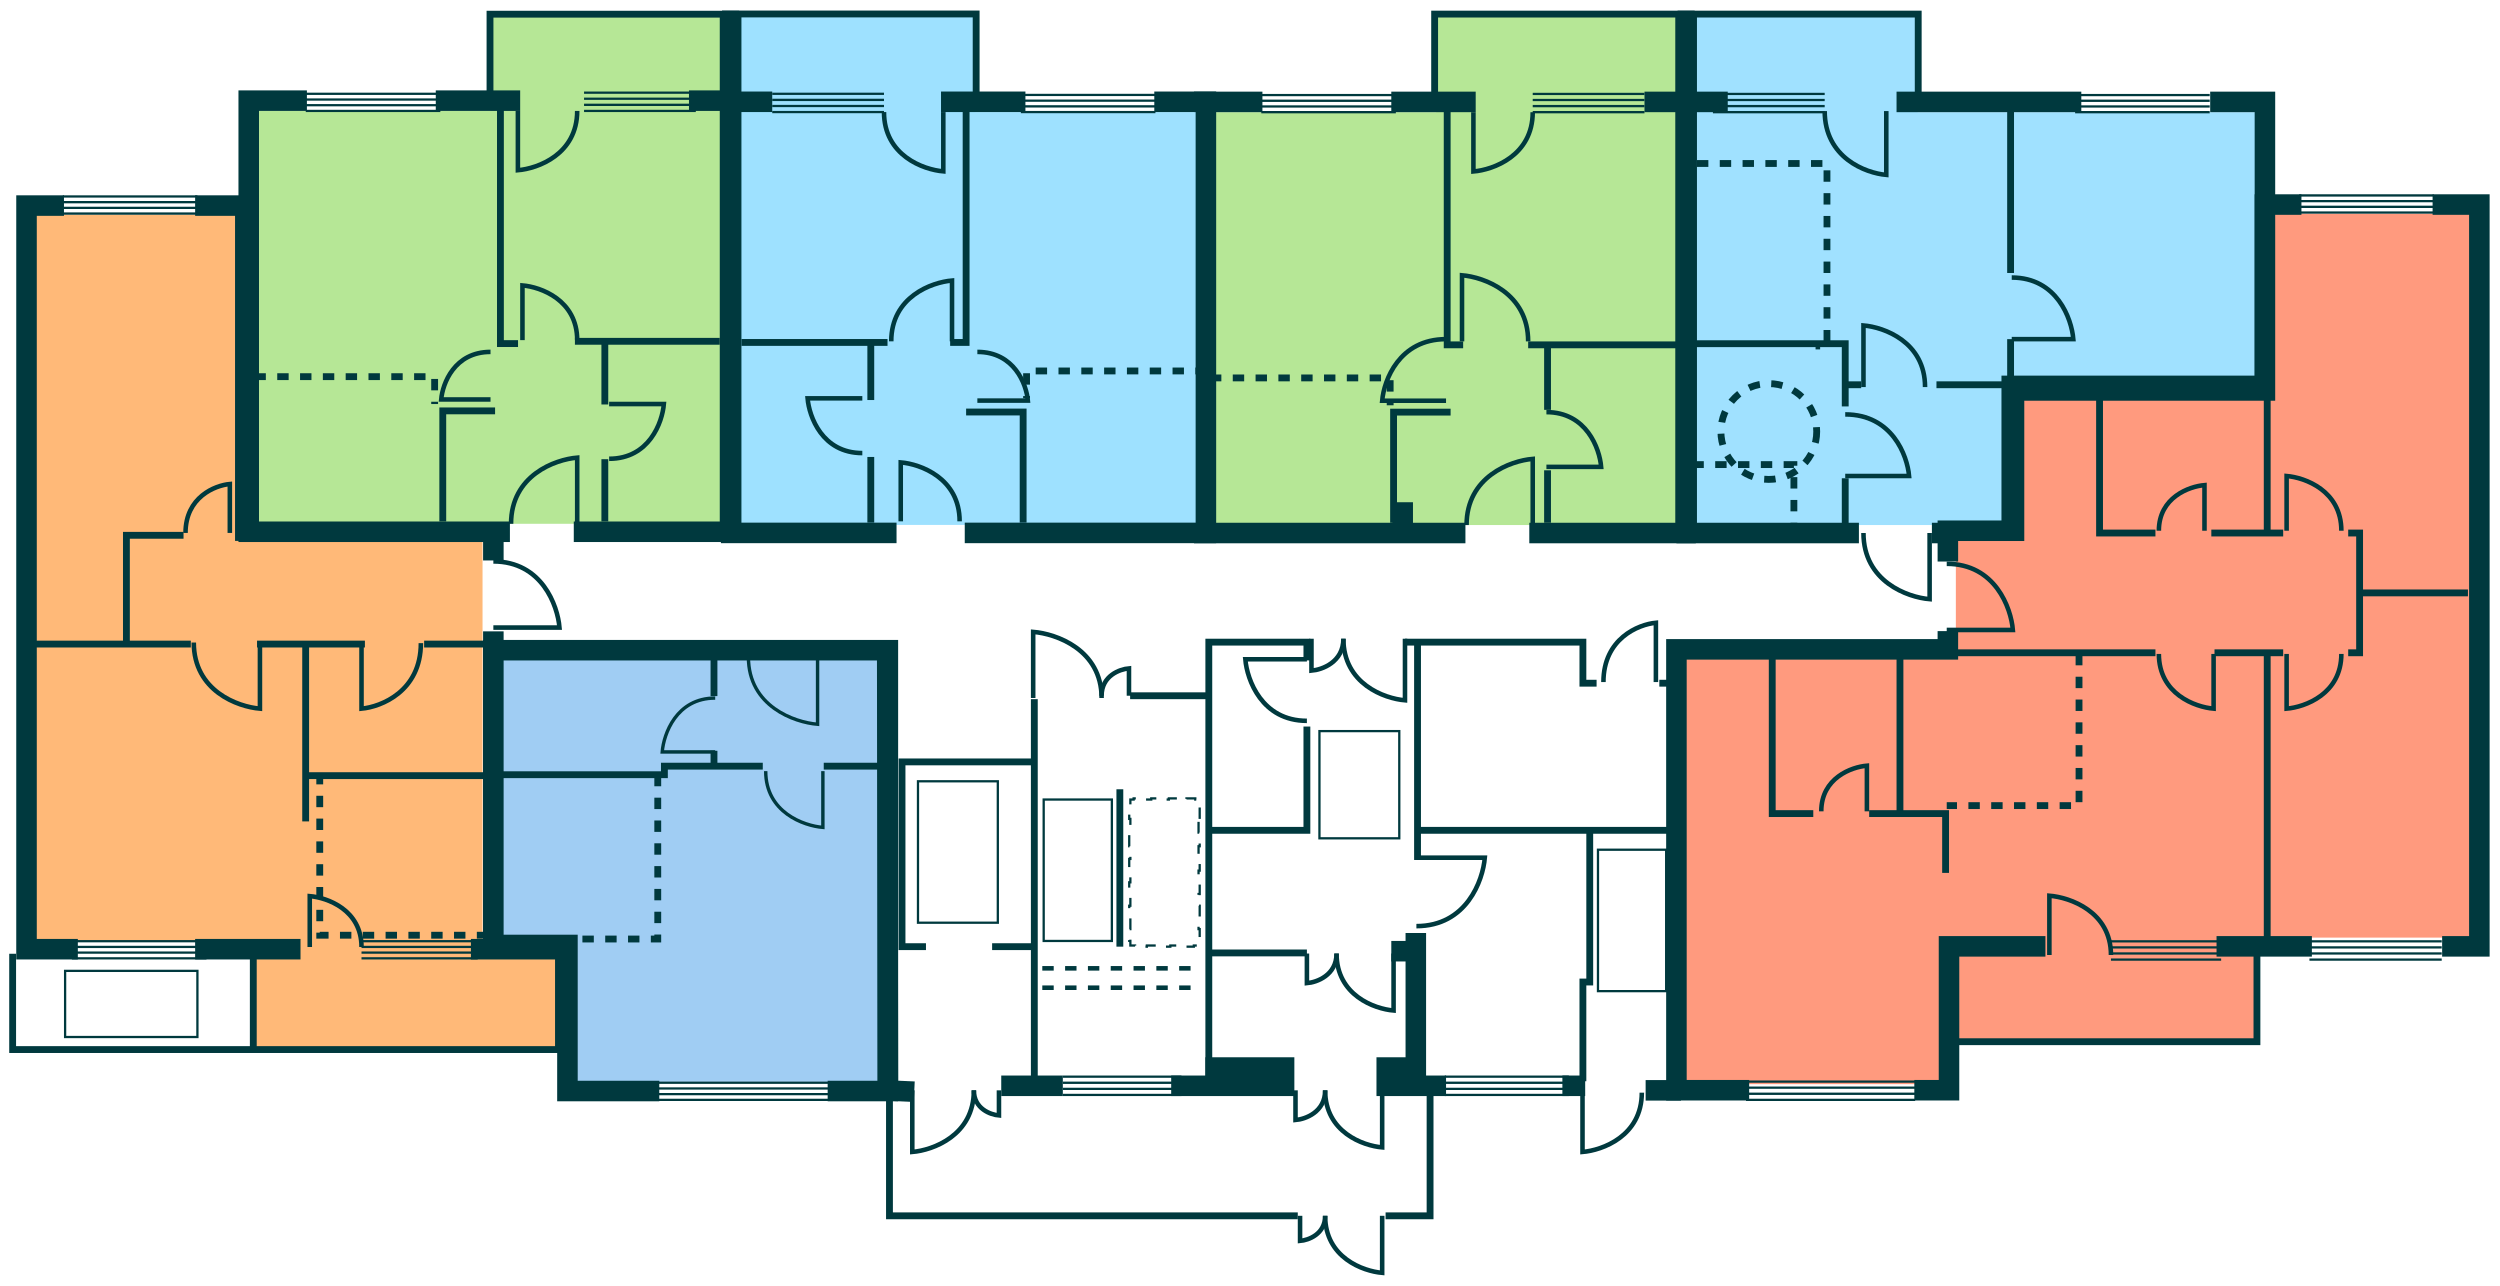 <svg width="1096" height="564" viewBox="0 0 1096 564" fill="none" xmlns="http://www.w3.org/2000/svg">
<g filter="url(#filter0_d_513_8698)">
<path d="M527.945 45.177H629.638V2.129H738.945V45.177V226.177H527.945V45.177Z" fill="#B6E796"/>
<path d="M530.445 161.677H609.445V173.677" stroke="#00393E" stroke-width="3" stroke-dasharray="5 5"/>
<path d="M738.945 40.677V229.677H670.445M738.945 40.677H720.945M738.945 40.677V1.677M642.445 229.677H614.945M609.945 40.677H631.445H646.945M553.445 40.677H527.945V229.677H614.945M614.945 229.677V216.177" stroke="#00393E" stroke-width="9"/>
<path d="M741.445 37.677V2.177H628.945V15.677V40.177H634.445V147.177H641.445M736.445 147.177H678.445M669.945 147.177H678.445M678.445 147.177V175.677M678.445 225.177V202.177M610.945 225.177V176.677H635.945" stroke="#00393E" stroke-width="3"/>
<path d="M552.945 37.677H611.945M552.945 40.177C575.986 40.177 588.904 40.177 611.945 40.177M552.945 42.677H611.945M552.945 45.177H611.945" stroke="#00393E"/>
<path d="M671.945 37.177H720.945M671.945 39.844C691.081 39.844 701.809 39.844 720.945 39.844M671.945 42.511H720.945M671.945 45.177H720.945" stroke="#00393E"/>
<path d="M645.945 45.177V71.177C654.611 70.455 671.945 64.244 671.945 45.177" stroke="#00393E" stroke-width="2"/>
<path d="M640.945 145.677V116.677C650.611 117.483 669.945 124.411 669.945 145.677" stroke="#00393E" stroke-width="2"/>
<path d="M671.945 226.177V197.177C662.278 197.983 642.945 204.911 642.945 226.177" stroke="#00393E" stroke-width="2"/>
<path d="M677.945 200.677L701.945 200.677C701.278 192.677 695.545 176.677 677.945 176.677" stroke="#00393E" stroke-width="2"/>
<path d="M633.945 171.677L605.945 171.677C606.723 162.677 613.411 144.677 633.945 144.677" stroke="#00393E" stroke-width="2"/>
<path d="M990.233 45.177H840.701V2.129H739.445V45.177V226.177H878.733V162.677H990.233V45.177Z" fill="#A0E1FF"/>
<path d="M743.945 67.677H800.945V147.677H795.945" stroke="#00393E" stroke-width="3" stroke-dasharray="5 5"/>
<path d="M741.945 199.677H786.445V227.177" stroke="#00393E" stroke-width="3" stroke-dasharray="5 5"/>
<path d="M739.445 40.677V229.677H814.945M739.445 40.677H757.445M739.445 40.677V1.677M846.945 229.677H881.945V165.177H992.945V40.677H968.945M912.445 40.677H846.945H831.445" stroke="#00393E" stroke-width="9"/>
<path d="M736.945 37.677V2.177H840.945V37.677M743.445 146.677H808.945V164.677M808.945 226.177V205.677M808.945 174.177V164.677M881.445 41.177V115.677M808.945 164.677H815.945M881.445 144.677V164.677H848.945" stroke="#00393E" stroke-width="3"/>
<path d="M968.733 37.677H909.733M968.733 40.177C945.692 40.177 932.774 40.177 909.733 40.177M968.733 42.677H909.733M968.733 45.177H909.733" stroke="#00393E"/>
<path d="M799.945 37.177H750.945M799.945 39.844C780.809 39.844 770.081 39.844 750.945 39.844M799.945 42.511H750.945M799.945 45.177H750.945" stroke="#00393E"/>
<path d="M826.945 44.677V72.677C817.945 71.9 799.945 65.211 799.945 44.677" stroke="#00393E" stroke-width="2"/>
<path d="M845.945 229.677V258.677C836.278 257.872 816.945 250.944 816.945 229.677" stroke="#00393E" stroke-width="2"/>
<path d="M816.945 165.677V138.677C825.945 139.427 843.945 145.877 843.945 165.677" stroke="#00393E" stroke-width="2"/>
<path d="M881.945 144.677L908.945 144.677C908.195 135.677 901.745 117.677 881.945 117.677" stroke="#00393E" stroke-width="2"/>
<path d="M808.945 204.677L836.945 204.677C836.167 195.677 829.478 177.677 808.945 177.677" stroke="#00393E" stroke-width="2"/>
<circle cx="775.445" cy="185.178" r="21" stroke="#00393E" stroke-width="3" stroke-dasharray="5 5"/>
<path d="M13.934 90.128H107.544V228.628H211.544V286.191V408.628H247.418V455.779H111.369V408.628H13.934L13.934 90.128Z" fill="#FFB978"/>
<path d="M140.176 334.868L140.176 406.002L213.292 406.002" stroke="#00393E" stroke-width="3" stroke-dasharray="5 5"/>
<path d="M213.558 336.042H134.001M213.558 278.359H185.944M111.044 414.128V456.128M111.044 456.128H245.961M111.044 456.128H5.544V414.128M134.001 278.359V336.042M134.001 278.359H159.972M134.001 278.359H112.69M134.001 336.042V356.105M80.459 230.677H55.419V278.359M55.419 278.359H83.655M55.419 278.359H14.929" stroke="#00393E" stroke-width="3"/>
<path d="M27.544 82.128H86.544M27.544 84.628C50.585 84.628 63.503 84.628 86.544 84.628M27.544 87.128H86.544M27.544 89.628H86.544" stroke="#00393E"/>
<path d="M31.515 408.628H90.515M31.515 411.128C54.556 411.128 67.474 411.128 90.515 411.128M31.515 413.628H90.515M31.515 416.128H90.515" stroke="#00393E"/>
<path d="M158.486 408.628H209.42M158.486 411.128C178.377 411.128 189.529 411.128 209.42 411.128M158.486 413.628H209.42M158.486 416.128H209.42" stroke="#00393E"/>
<path d="M135.794 411.177V388.857C143.358 389.477 158.486 394.809 158.486 411.177" stroke="#00393E" stroke-width="2"/>
<path d="M216.285 271.128L245.285 271.128C244.479 261.462 237.551 242.128 216.285 242.128" stroke="#00393E" stroke-width="2"/>
<path d="M100.757 229.628V208.19C94.281 208.785 81.331 213.907 81.331 229.628" stroke="#00393E" stroke-width="2"/>
<path d="M158.486 277.958V306.678C167.161 305.88 184.509 299.019 184.509 277.958" stroke="#00393E" stroke-width="2"/>
<path d="M113.956 277.678L113.956 306.678C104.289 305.872 84.956 298.944 84.956 277.678" stroke="#00393E" stroke-width="2"/>
<path d="M28.544 421.628H76.917H86.544V436.128V450.628H76.917H28.544V436.128V421.628Z" stroke="#00393E"/>
<path d="M28.044 86.128H11.627L11.627 412.128H34.123M85.544 86.128H107.544V228.628H216.285V241.706M85.544 412.128H131.746M206.449 412.128H216.285M216.285 272.785V281.128V412.128M216.285 412.128H247.833V456.562" stroke="#00393E" stroke-width="9"/>
<path d="M109.044 44.628H215.12V1.806H320.044V225.628H109.044V44.628Z" fill="#B6E796"/>
<path d="M111.544 161.128H190.544V173.128" stroke="#00393E" stroke-width="3" stroke-dasharray="5 5"/>
<path d="M320.044 40.128V229.128H251.544M320.044 40.128H302.044M320.044 40.128V1.128M223.544 229.128H109.044V40.128H134.544M191.044 40.128H212.544H228.044" stroke="#00393E" stroke-width="9"/>
<path d="M322.544 37.128V2.221L214.817 2.221V39.628H219.385V146.628H227.106M315.544 145.628H265.16M252.044 145.628H265.16M265.16 145.628V173.323M265.16 224.628V197.314M194.114 224.628L194.114 176.128H217.044" stroke="#00393E" stroke-width="3"/>
<path d="M134.044 37.128H193.044M134.044 39.628C157.085 39.628 170.003 39.628 193.044 39.628M134.044 42.128H193.044M134.044 44.628H193.044" stroke="#00393E"/>
<path d="M256.044 36.628H305.044M256.044 39.295C275.18 39.295 285.908 39.295 305.044 39.295M256.044 41.962H305.044M256.044 44.628H305.044" stroke="#00393E"/>
<path d="M227.044 44.628V70.628C235.711 69.906 253.044 63.695 253.044 44.628" stroke="#00393E" stroke-width="2"/>
<path d="M229.044 145.128V121.128C237.044 121.795 253.044 127.528 253.044 145.128" stroke="#00393E" stroke-width="2"/>
<path d="M253.044 225.628V196.628C243.377 197.434 224.044 204.362 224.044 225.628" stroke="#00393E" stroke-width="2"/>
<path d="M267.041 173.128L291.041 173.128C290.374 181.128 284.641 197.128 267.041 197.128" stroke="#00393E" stroke-width="2"/>
<path d="M215.044 171.128L193.418 171.128C194.019 164.177 199.185 150.275 215.044 150.275" stroke="#00393E" stroke-width="2"/>
<path d="M531.544 45.128H427.566V1.806H320.544V226.128H531.544V45.128Z" fill="#9EE1FF"/>
<path d="M529.044 158.628H450.044V170.628" stroke="#00393E" stroke-width="3" stroke-dasharray="5 5"/>
<path d="M320.544 40.628V229.628H393.043M320.544 40.628H338.544M320.544 40.628V1.628M422.948 229.628H528.668L528.668 40.628H506.044M449.544 40.628H428.044H412.544" stroke="#00393E" stroke-width="9"/>
<path d="M318.044 37.628V2.128L427.943 2.128V40.128H423.544V146.128H416.544M325.044 146.128H381.755M389.087 146.128H381.755M381.755 146.128V171.374M381.755 225.128V196.328M448.544 225.128V176.628H423.544" stroke="#00393E" stroke-width="3"/>
<path d="M506.544 37.628H447.544M506.544 40.128C483.503 40.128 470.585 40.128 447.544 40.128M506.544 42.628H447.544M506.544 45.128H447.544" stroke="#00393E"/>
<path d="M387.544 37.128H338.544M387.544 39.795C368.408 39.795 357.68 39.795 338.544 39.795M387.544 42.462H338.544M387.544 45.128H338.544" stroke="#00393E"/>
<path d="M413.544 45.128V71.128C404.877 70.406 387.544 64.195 387.544 45.128" stroke="#00393E" stroke-width="2"/>
<path d="M417.364 145.628V118.988C408.484 119.728 390.724 126.092 390.724 145.628" stroke="#00393E" stroke-width="2"/>
<path d="M394.883 224.538V198.718C403.49 199.435 420.703 205.603 420.703 224.538" stroke="#00393E" stroke-width="2"/>
<path d="M378.044 170.628L354.044 170.628C354.711 178.628 360.444 194.628 378.044 194.628" stroke="#00393E" stroke-width="2"/>
<path d="M428.472 171.628L450.616 171.628C450.001 164.51 444.711 150.275 428.472 150.275" stroke="#00393E" stroke-width="2"/>
<path d="M252.419 406.301L218.826 406.301L218.826 284.072L385.993 284.072L385.993 470.302L252.419 470.302L252.419 406.301Z" fill="#A0CDF3"/>
<path d="M360.752 334.076V358.731C352.397 358.046 335.686 352.156 335.686 334.076" stroke="#00393E" stroke-width="1.5"/>
<path d="M313.543 325.648L290.315 325.648C290.96 317.776 296.509 302.032 313.543 302.032" stroke="#00393E" stroke-width="1.5"/>
<path d="M358.423 284.072V313.523C348.318 312.705 328.106 305.669 328.106 284.072" stroke="#00393E" stroke-width="1.5"/>
<path d="M362.846 474.306H389.241V281.049H216.285V410.272H248.765V474.306H289.028" stroke="#00393E" stroke-width="9"/>
<path d="M288.076 470.677H364.72M288.076 473.177C318.008 473.177 334.789 473.177 364.72 473.177M288.076 475.677H364.72M288.076 478.177H364.72" stroke="#00393E"/>
<path d="M217.458 335.634H291.276V331.887H313.01M313.01 331.887V325.142M313.01 331.887H334.401M313.01 285.048V301.161M387.856 331.887H361.129" stroke="#00393E" stroke-width="3"/>
<path d="M288.361 335.699L288.361 407.666L251.238 407.666" stroke="#00393E" stroke-width="3" stroke-dasharray="5 5"/>
<path d="M389.945 470.016V529.016H568.945M626.945 470.016V529.016H607.445M453.445 302.516V330.016M453.445 470.016V411.016M529.945 470.016V413.766M572.945 285.516V277.516H529.945V301.016M572.945 314.516V360.016H529.945M529.945 360.016V413.766M529.945 360.016V301.016M529.945 413.766H572.945M615.945 277.516H621.445M699.945 295.516H693.945V277.516H621.445M621.445 277.516V360.016M621.445 373.016V360.016M621.445 360.016H696.945M734.445 360.016V295.516M734.445 360.016H696.945M734.445 360.016V470.016M734.445 277.516V295.516M727.445 295.516H734.445M696.945 360.016V426.516H693.945V470.016M453.445 330.016H395.445V411.016H405.945M453.445 330.016V411.016M453.445 411.016H434.945M495.445 301.016H529.945M490.945 342.016V411.016" stroke="#00393E" stroke-width="3"/>
<path d="M388.945 278.016L389.261 474.079L400.809 474.601M736.945 474.016H721.445M438.945 472.016H465.945M513.445 472.016H567.445M633.945 472.016H620.695M684.945 472.016H694.945M620.695 472.016H607.945V464.016H620.695M620.695 472.016V464.016M620.695 405.016V413.016M528.445 464.016H567.445M620.695 464.016V413.016M620.695 413.016H609.945" stroke="#00393E" stroke-width="9"/>
<path d="M687.772 468.016H633.391M687.772 470.682C666.535 470.682 654.628 470.682 633.391 470.682M687.772 473.349H633.391M687.772 476.016H633.391" stroke="#00393E"/>
<path d="M517.945 468.016H465.945M517.945 470.682C497.638 470.682 486.253 470.682 465.945 470.682M517.945 473.349H465.945M517.945 476.016H465.945" stroke="#00393E"/>
<path d="M613.445 316.516L613.445 355.777L613.445 363.516L595.945 363.516L578.445 363.516L578.445 355.777L578.445 316.516L595.945 316.516L613.445 316.516Z" stroke="#00393E"/>
<path d="M730.445 430.516L730.445 391.254L730.445 368.516L715.552 368.516L715.445 368.516L700.552 368.516L700.552 391.254L700.552 430.516L715.552 430.516L730.445 430.516Z" stroke="#00393E"/>
<path d="M487.445 408.516L487.445 369.254L487.445 346.516L472.552 346.516L472.445 346.516L457.552 346.516L457.552 369.254L457.552 408.516L472.552 408.516L487.445 408.516Z" stroke="#00393E"/>
<path d="M525.945 355.007L525.945 349.013L525.445 349.013L525.445 346.516L524.014 346.516L524.014 346.016L520.153 346.016L520.153 346.516L516.291 346.516L516.291 346.016L512.429 346.016L512.429 346.516L510.498 346.516L508.567 346.516L508.567 346.016L504.706 346.016L504.706 346.516L500.844 346.516L500.844 346.016L496.982 346.016L496.982 346.516L495.551 346.516L495.551 349.013L495.051 349.013L495.051 355.007L495.551 355.007L495.551 361.001L495.051 361.001L495.051 366.995L495.551 366.995L495.551 369.992L495.551 372.556L495.051 372.556L495.051 377.684L495.551 377.684L495.551 382.812L495.051 382.812L495.051 387.94L495.551 387.94L495.551 393.068L495.051 393.068L495.051 398.196L495.551 398.196L495.551 403.324L495.051 403.324L495.051 408.452L495.551 408.452L495.551 410.516L497.626 410.516L497.626 411.016L502.775 411.016L502.775 410.516L507.924 410.516L507.924 411.016L513.073 411.016L513.073 410.516L518.222 410.516L518.222 411.016L523.371 411.016L523.371 410.516L525.445 410.516L525.445 408.452L525.945 408.452L525.945 403.324L525.445 403.324L525.445 398.196L525.945 398.196L525.945 393.068L525.445 393.068L525.445 387.94L525.945 387.94L525.945 382.812L525.445 382.812L525.445 377.684L525.945 377.684L525.945 372.556L525.445 372.556L525.445 369.992L525.445 366.995L525.945 366.995L525.945 361.001L525.445 361.001L525.445 355.007L525.945 355.007Z" stroke="#00393E" stroke-dasharray="5 5"/>
<path d="M456.945 420.516H526.445" stroke="#00393E" stroke-width="2" stroke-dasharray="5 5"/>
<path d="M456.945 429.016H526.445" stroke="#00393E" stroke-width="2" stroke-dasharray="5 5"/>
<path d="M402.445 338.516H437.445V400.516H402.445V338.516Z" stroke="#00393E"/>
<path d="M572.945 285.016L545.945 285.016C546.695 294.016 553.145 312.016 572.945 312.016" stroke="#00393E" stroke-width="2"/>
<path d="M620.945 372.016L650.945 372.016C650.112 382.016 642.945 402.016 620.945 402.016" stroke="#00393E" stroke-width="2"/>
<path d="M693.772 475.016V501.016C702.439 500.293 719.772 494.082 719.772 475.016" stroke="#00393E" stroke-width="2"/>
<path d="M725.945 295.016V269.016C718.279 269.738 702.945 275.949 702.945 295.016" stroke="#00393E" stroke-width="2"/>
<path d="M610.945 414.016V439.016C602.612 438.321 585.945 432.349 585.945 414.016" stroke="#00393E" stroke-width="2"/>
<path d="M615.945 276.016V303.016C606.945 302.266 588.945 295.816 588.945 276.016" stroke="#00393E" stroke-width="2"/>
<path d="M452.945 302.016V273.016C462.945 273.821 482.945 280.749 482.945 302.016" stroke="#00393E" stroke-width="2"/>
<path d="M605.945 474.016V499.016C597.612 498.321 580.945 492.349 580.945 474.016" stroke="#00393E" stroke-width="2"/>
<path d="M399.945 474.016V501.016C408.945 500.266 426.945 493.816 426.945 474.016" stroke="#00393E" stroke-width="2"/>
<path d="M605.945 529.016V554.016C597.612 553.321 580.945 547.349 580.945 529.016" stroke="#00393E" stroke-width="2"/>
<path d="M572.945 414.016V427.016C577.279 426.655 585.945 423.549 585.945 414.016" stroke="#00393E" stroke-width="2"/>
<path d="M574.945 276.016V290.016C579.612 289.627 588.945 286.282 588.945 276.016" stroke="#00393E" stroke-width="2"/>
<path d="M494.945 301.016V289.016C490.945 289.349 482.945 292.216 482.945 301.016" stroke="#00393E" stroke-width="2"/>
<path d="M567.945 474.016V487.016C572.279 486.655 580.945 483.549 580.945 474.016" stroke="#00393E" stroke-width="2"/>
<path d="M437.945 474.016V485.016C434.279 484.71 426.945 482.082 426.945 474.016" stroke="#00393E" stroke-width="2"/>
<path d="M569.945 529.016V540.016C573.612 539.71 580.945 537.082 580.945 529.016" stroke="#00393E" stroke-width="2"/>
<path d="M1088.45 89.677H996.445V171.177H885.945V233.177H857.445V283.677H734.445V471.29H850.445V453.016H989.346V407.049H1088.45V89.677Z" fill="#FF9A7E"/>
<path d="M911.445 282.677V349.177H853.445" stroke="#00393E" stroke-width="3" stroke-dasharray="5 5"/>
<path d="M832.945 284.177V352.677M832.945 352.677H819.445M832.945 352.677H852.945V378.677M776.945 284.177V328.677V352.677H794.945M855.945 452.682H989.445V413.177H993.945V282.177M855.945 282.177H944.945M993.945 282.177H1000.95M993.945 282.177H970.841M920.445 167.177V229.677H944.945M993.945 229.677V167.177M993.945 229.677H969.445M993.945 229.677H1000.95M1029.45 229.677H1034.45V255.927M1029.45 282.177H1034.45V255.927M1034.45 255.927H1081.95" stroke="#00393E" stroke-width="3"/>
<path d="M1066.95 81.677H1007.95M1066.95 84.177C1043.9 84.177 1030.99 84.177 1007.95 84.177M1066.95 86.677H1007.95M1066.95 89.177H1007.95" stroke="#00393E"/>
<path d="M1070.45 408.677H1012.45M1070.45 411.344C1047.79 411.344 1035.1 411.344 1012.45 411.344M1070.45 414.011H1012.45M1070.45 416.677H1012.45" stroke="#00393E"/>
<path d="M973.751 408.677H925.445M973.751 411.344C954.887 411.344 944.31 411.344 925.445 411.344M973.751 414.011H925.445M973.751 416.677H925.445" stroke="#00393E"/>
<path d="M839.612 470.177H765.445M839.612 472.844C810.648 472.844 794.409 472.844 765.445 472.844M839.612 475.511H765.445M839.612 478.177H765.445" stroke="#00393E"/>
<path d="M1066.45 85.677H1086.95V410.882H1070.63M1008.95 85.677H992.945V167.177H882.945V228.677H853.945V242.177M1013.53 410.882H971.731M896.714 410.882H854.445V473.956H839.238M766.834 473.956H734.945V280.677H853.945V272.677" stroke="#00393E" stroke-width="9"/>
<path d="M853.445 272.177L882.445 272.177C881.64 262.511 874.712 243.177 853.445 243.177" stroke="#00393E" stroke-width="2"/>
<path d="M898.445 414.677V388.677C907.445 389.399 925.445 395.611 925.445 414.677" stroke="#00393E" stroke-width="2"/>
<path d="M818.445 351.677V331.677C811.779 332.233 798.445 337.011 798.445 351.677" stroke="#00393E" stroke-width="2"/>
<path d="M966.445 228.677V208.677C959.779 209.233 946.445 214.011 946.445 228.677" stroke="#00393E" stroke-width="2"/>
<path d="M1002.45 228.677V204.677C1010.45 205.344 1026.45 211.077 1026.45 228.677" stroke="#00393E" stroke-width="2"/>
<path d="M1002.45 282.677V306.677C1010.45 306.011 1026.45 300.277 1026.45 282.677" stroke="#00393E" stroke-width="2"/>
<path d="M970.445 282.677V306.677C962.445 306.011 946.445 300.277 946.445 282.677" stroke="#00393E" stroke-width="2"/>
</g>
<defs>
<filter id="filter0_d_513_8698" x="0.044" y="0.628" width="1095.4" height="562.474" filterUnits="userSpaceOnUse" color-interpolation-filters="sRGB">
<feFlood flood-opacity="0" result="BackgroundImageFix"/>
<feColorMatrix in="SourceAlpha" type="matrix" values="0 0 0 0 0 0 0 0 0 0 0 0 0 0 0 0 0 0 127 0" result="hardAlpha"/>
<feOffset dy="4"/>
<feGaussianBlur stdDeviation="2"/>
<feComposite in2="hardAlpha" operator="out"/>
<feColorMatrix type="matrix" values="0 0 0 0 0 0 0 0 0 0 0 0 0 0 0 0 0 0 0.25 0"/>
<feBlend mode="normal" in2="BackgroundImageFix" result="effect1_dropShadow_513_8698"/>
<feBlend mode="normal" in="SourceGraphic" in2="effect1_dropShadow_513_8698" result="shape"/>
</filter>
</defs>
</svg>
